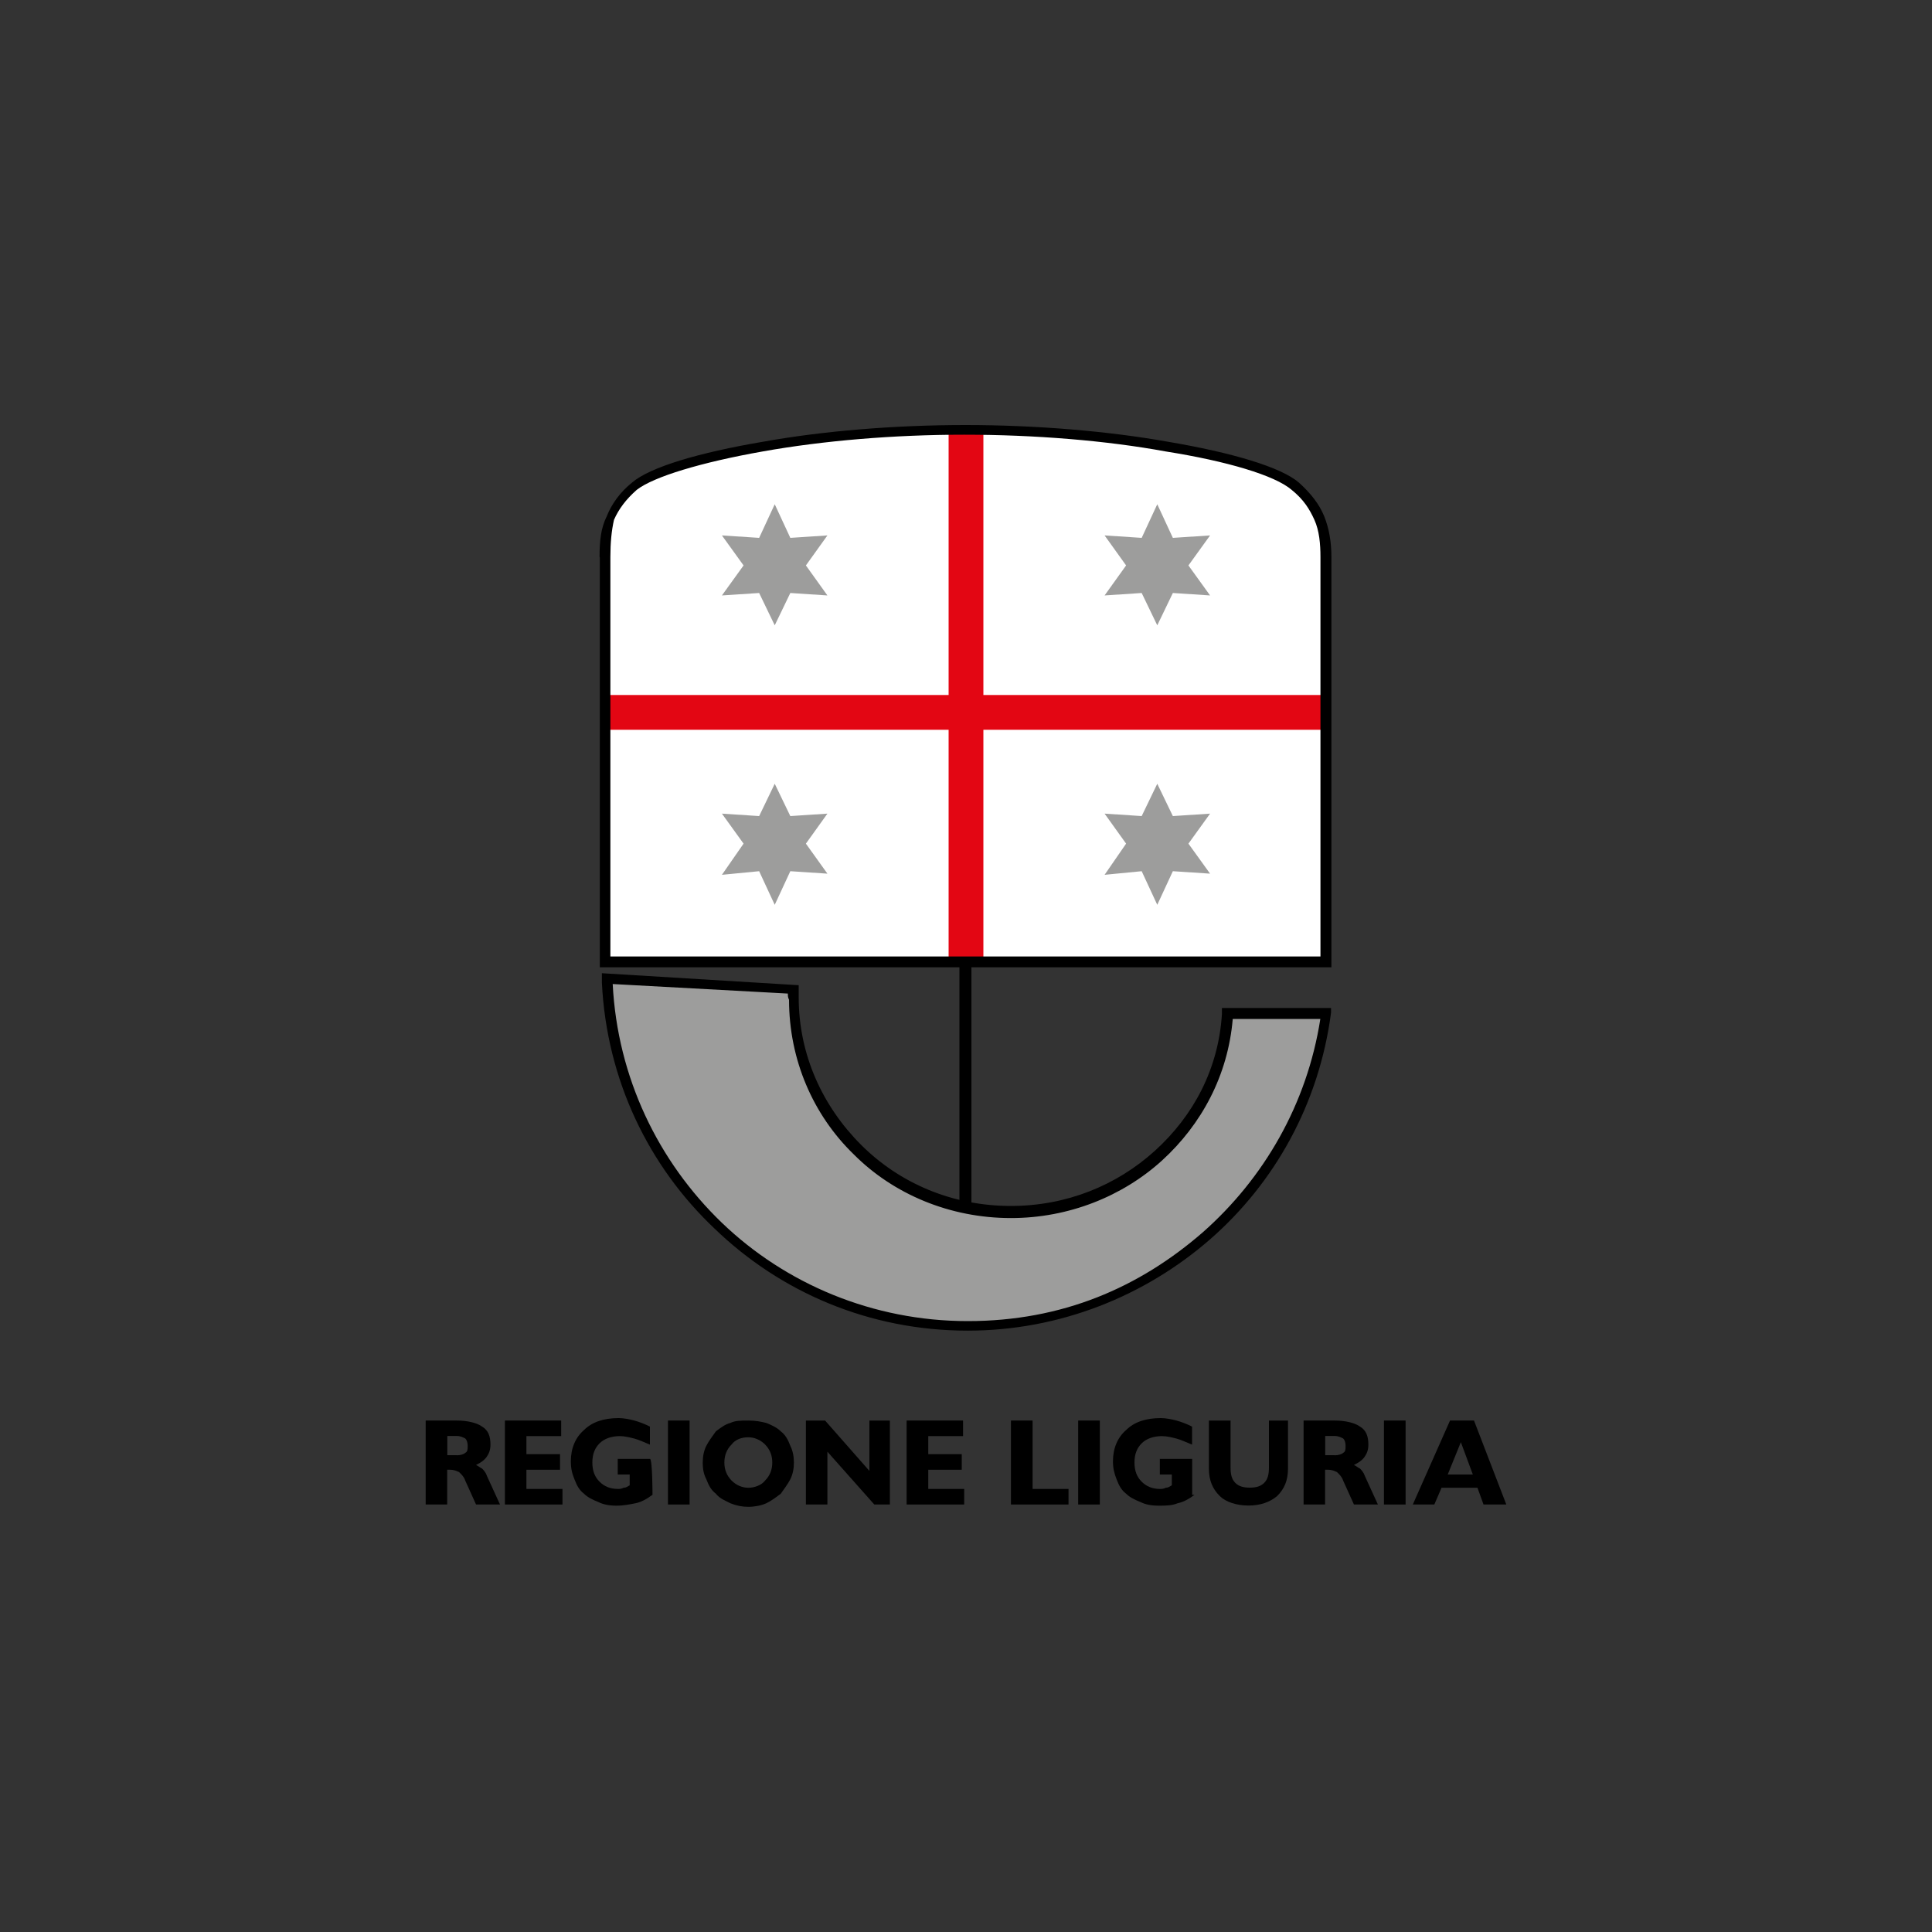 <svg xmlns="http://www.w3.org/2000/svg" id="Livello_1" viewBox="0 0 150 150"><rect x="0" y="0" width="150" height="150" fill="#333333" stroke="none"/><defs><style>.cls-1{fill:#e30613;}.cls-2{fill:#9d9d9c;}.cls-2,.cls-3,.cls-4{fill-rule:evenodd;}.cls-3{fill:#fff;}</style></defs><path class="cls-3" d="m46.83,74.26v-30.45h0v-.56c0-.56,0-1.12.09-1.58.09-.56.19-1.02.37-1.49s.47-.93.74-1.3c.28-.47.65-.84,1.12-1.21.74-.56,1.96-1.12,3.72-1.68,1.68-.56,3.91-1.02,6.33-1.4s5.03-.74,7.82-.93h0c2.61-.19,5.21-.28,7.92-.28s5.31.09,7.92.28c2.79.19,5.4.56,7.82.93,2.42.37,4.56.93,6.33,1.4,1.68.56,2.98,1.12,3.72,1.68.47.37.84.74,1.12,1.21s.56.84.74,1.3.28.93.37,1.49c.09.47.09,1.02.09,1.58v31.47h-56.24v-.47h0Z"></path><rect class="cls-1" x="73.65" y="33.38" width="2.7" height="41.25"></rect><rect class="cls-1" x="46.92" y="53.96" width="55.96" height="2.7"></rect><path class="cls-2" d="m47.58,75.84l13.6.74h.56v.93c0,2.23.47,4.38,1.3,6.33.84,2.05,2.05,3.82,3.63,5.31s3.35,2.7,5.4,3.54c1.86.74,3.91,1.21,6.05,1.21h.37c2.14,0,4.19-.37,6.05-1.12,1.96-.74,3.72-1.86,5.21-3.26s2.79-2.98,3.63-4.84c.93-1.77,1.49-3.72,1.68-5.77v-.47h7.92l-.09.65c-.47,3.35-1.58,6.43-3.07,9.31-1.58,2.89-3.72,5.49-6.15,7.64-2.51,2.23-5.49,4-8.66,5.21-3.07,1.21-6.43,1.77-9.96,1.77-3.72,0-7.26-.74-10.52-2.05-3.35-1.3-6.43-3.35-9.03-5.77-2.51-2.42-4.66-5.4-6.15-8.66-1.4-3.17-2.33-6.61-2.51-10.24v-.56l.74.09Z"></path><path class="cls-4" d="m47.39,43.25h0v31.01h55.13v-31.01h0c0-1.02-.09-2.05-.47-2.89s-.84-1.58-1.77-2.33c-1.3-1.12-5.03-2.23-9.78-2.98-4.56-.84-10.15-1.3-15.64-1.3s-10.99.47-15.64,1.3c-4.75.84-8.47,1.96-9.78,2.98-.84.74-1.4,1.49-1.77,2.33-.19.84-.28,1.77-.28,2.89m-.84,0h0c0-1.21.09-2.23.56-3.17.37-.93,1.02-1.86,1.96-2.61,1.4-1.21,5.21-2.33,10.15-3.17,4.66-.84,10.24-1.3,15.74-1.3s11.08.47,15.74,1.3c4.94.84,8.75,1.96,10.15,3.17.93.84,1.58,1.68,1.96,2.61.37.93.56,1.96.56,3.17v31.85h-56.8v-31.85Z"></path><polygon class="cls-2" points="89.85 60.85 88.64 63.36 85.76 63.17 87.43 65.5 85.76 67.92 88.64 67.64 89.85 70.25 91.06 67.64 93.95 67.83 92.27 65.5 93.95 63.17 91.06 63.36 89.85 60.85"></polygon><polygon class="cls-2" points="60.15 60.85 58.94 63.36 56.05 63.17 57.73 65.5 56.05 67.92 58.94 67.64 60.15 70.25 61.36 67.64 64.24 67.83 62.57 65.5 64.24 63.17 61.36 63.36 60.15 60.85"></polygon><polygon class="cls-2" points="89.85 39.15 88.64 41.76 85.76 41.57 87.43 43.9 85.76 46.23 88.64 46.04 89.85 48.55 91.06 46.04 93.95 46.23 92.27 43.9 93.95 41.57 91.06 41.76 89.85 39.15"></polygon><polygon class="cls-2" points="60.15 39.15 58.94 41.76 56.05 41.57 57.73 43.9 56.05 46.23 58.94 46.04 60.15 48.55 61.36 46.04 64.24 46.23 62.57 43.9 64.24 41.57 61.36 41.76 60.15 39.15"></polygon><rect x="74.49" y="74.72" width=".93" height="19.09"></rect><path class="cls-4" d="m61.17,77.14l-13.6-.74c.37,7.26,3.54,13.78,8.47,18.53,4.94,4.75,11.73,7.64,19.09,7.64s13.32-2.61,18.25-6.89c4.75-4.19,8.1-9.96,9.13-16.57h-6.8c-.37,4.38-2.42,8.19-5.49,10.99-3.07,2.79-7.26,4.47-11.73,4.47-4.75,0-9.13-1.86-12.2-4.94-3.17-3.07-5.03-7.36-5.03-12.01-.09-.19-.09-.28-.09-.47m.84-.65v.93c0,4.47,1.86,8.47,4.84,11.45,2.98,2.98,7.08,4.75,11.64,4.75,4.28,0,8.19-1.58,11.17-4.28s4.94-6.33,5.21-10.62v-.47h8.47v.37h0c-.93,7.08-4.38,13.22-9.4,17.6-5.03,4.38-11.64,7.08-18.81,7.08-7.64,0-14.53-2.98-19.65-7.92-5.12-4.84-8.38-11.55-8.75-19.09v-.74l15.27.93Z"></path><path d="m33.05,116.81v-6.52h2.42c.84,0,1.58.19,1.96.47.47.28.65.74.65,1.4,0,.37-.09.65-.28.93-.19.28-.47.47-.84.65.19.09.28.19.47.28.09.09.28.28.37.56l1.02,2.23h-1.86l-.84-1.86c-.09-.28-.28-.47-.47-.65-.19-.09-.37-.19-.74-.19h-.19v2.7h-1.68Zm2.42-3.82c.28,0,.56-.09.65-.19.19-.09.19-.28.19-.56s-.09-.47-.19-.56c-.19-.09-.37-.19-.65-.19h-.74v1.49h.74Z"></path><polygon points="39.2 116.81 39.2 110.29 43.57 110.29 43.57 111.5 40.87 111.5 40.87 112.9 43.48 112.9 43.48 114.11 40.87 114.11 40.87 115.6 43.67 115.6 43.67 116.81 39.2 116.81"></polygon><path d="m50.65,116.06c-.37.28-.84.56-1.3.65s-.93.19-1.49.19-1.02-.09-1.4-.28c-.47-.19-.84-.37-1.12-.65-.37-.28-.56-.65-.74-1.12-.19-.47-.28-.84-.28-1.4,0-1.02.37-1.86,1.02-2.42.65-.65,1.58-.93,2.7-.93.37,0,.84.09,1.21.19s.84.28,1.21.47v1.4c-.47-.19-.84-.37-1.21-.47-.37-.09-.74-.19-1.12-.19-.65,0-1.21.19-1.58.56-.37.37-.56.84-.56,1.49s.19,1.12.56,1.49c.37.37.84.56,1.4.56.19,0,.28,0,.47-.09.19,0,.28-.09.47-.19v-.84h-.93v-1.21h2.51c.19.09.19,2.79.19,2.79Z"></path><rect x="51.86" y="110.29" width="1.68" height="6.52"></rect><path d="m54.56,113.55c0-.47.09-.93.28-1.3s.47-.74.74-1.12c.37-.28.74-.56,1.12-.65.37-.19.84-.19,1.4-.19s1.02.09,1.4.19c.47.19.84.37,1.12.65.37.28.56.65.74,1.12.19.37.28.84.28,1.3s-.09.93-.28,1.3-.47.74-.74,1.12c-.37.28-.74.56-1.12.74s-.93.28-1.4.28-.93-.09-1.4-.28c-.37-.19-.84-.37-1.12-.74-.37-.28-.56-.65-.74-1.12-.19-.37-.28-.74-.28-1.3m1.68,0c0,.56.19,1.02.56,1.4.37.37.84.56,1.3.56s1.02-.19,1.3-.56c.37-.37.56-.84.56-1.4s-.19-1.02-.56-1.4c-.37-.37-.84-.56-1.3-.56-.56,0-1.02.19-1.3.56-.37.37-.56.84-.56,1.4"></path><polygon points="64.24 112.71 64.24 116.81 62.57 116.81 62.57 110.29 64.06 110.29 67.5 114.2 67.5 110.29 69.09 110.29 69.09 116.81 67.88 116.81 64.24 112.71"></polygon><polygon points="70.39 116.81 70.39 110.29 74.77 110.29 74.77 111.5 72.07 111.5 72.07 112.9 74.67 112.9 74.67 114.11 72.07 114.11 72.07 115.6 74.86 115.6 74.86 116.81 70.39 116.81"></polygon><polygon points="78.49 116.81 78.49 110.29 80.17 110.29 80.17 115.6 82.96 115.6 82.96 116.81 78.49 116.81"></polygon><rect x="83.71" y="110.29" width="1.68" height="6.52"></rect><path d="m92.74,116.06c-.37.28-.84.56-1.3.65-.47.19-.93.19-1.49.19s-1.02-.09-1.4-.28c-.47-.19-.84-.37-1.12-.65-.37-.28-.56-.65-.74-1.12s-.28-.84-.28-1.4c0-1.02.37-1.86,1.02-2.42.65-.65,1.58-.93,2.7-.93.37,0,.84.09,1.21.19s.84.28,1.21.47v1.4c-.47-.19-.84-.37-1.21-.47-.37-.09-.74-.19-1.12-.19-.65,0-1.21.19-1.58.56-.37.37-.56.84-.56,1.49s.19,1.12.56,1.49c.37.37.84.56,1.4.56.19,0,.28,0,.47-.09.19,0,.28-.09.47-.19v-.84h-.93v-1.21h2.51v2.79h.19Z"></path><path d="m100,110.29v3.72c0,.93-.28,1.58-.84,2.14-.56.47-1.3.74-2.23.74s-1.77-.28-2.23-.74c-.56-.56-.84-1.21-.84-2.14v-3.72h1.68v3.63c0,.56.09.93.37,1.21.28.28.65.37,1.12.37s.84-.09,1.12-.37c.28-.28.37-.65.37-1.21v-3.63h1.49Z"></path><path d="m101.21,116.81v-6.52h2.42c.84,0,1.58.19,1.96.47.47.28.65.74.65,1.4,0,.37-.09.65-.28.93s-.47.47-.84.65c.19.09.28.19.47.28.09.09.28.28.37.56l1.02,2.23h-1.86l-.84-1.86c-.09-.28-.28-.47-.47-.65-.19-.09-.37-.19-.74-.19h-.19v2.7h-1.68Zm2.42-3.82c.28,0,.56-.09.65-.19.19-.09.19-.28.19-.56s-.09-.47-.19-.56c-.19-.09-.37-.19-.65-.19h-.74v1.49h.74Z"></path><rect x="107.45" y="110.29" width="1.68" height="6.52"></rect><path d="m109.69,116.81l2.89-6.52h1.86l2.51,6.52h-1.77l-.47-1.3h-2.79l-.56,1.3h-1.68Zm2.7-2.33h1.96l-.93-2.51-1.02,2.51Z"></path></svg>